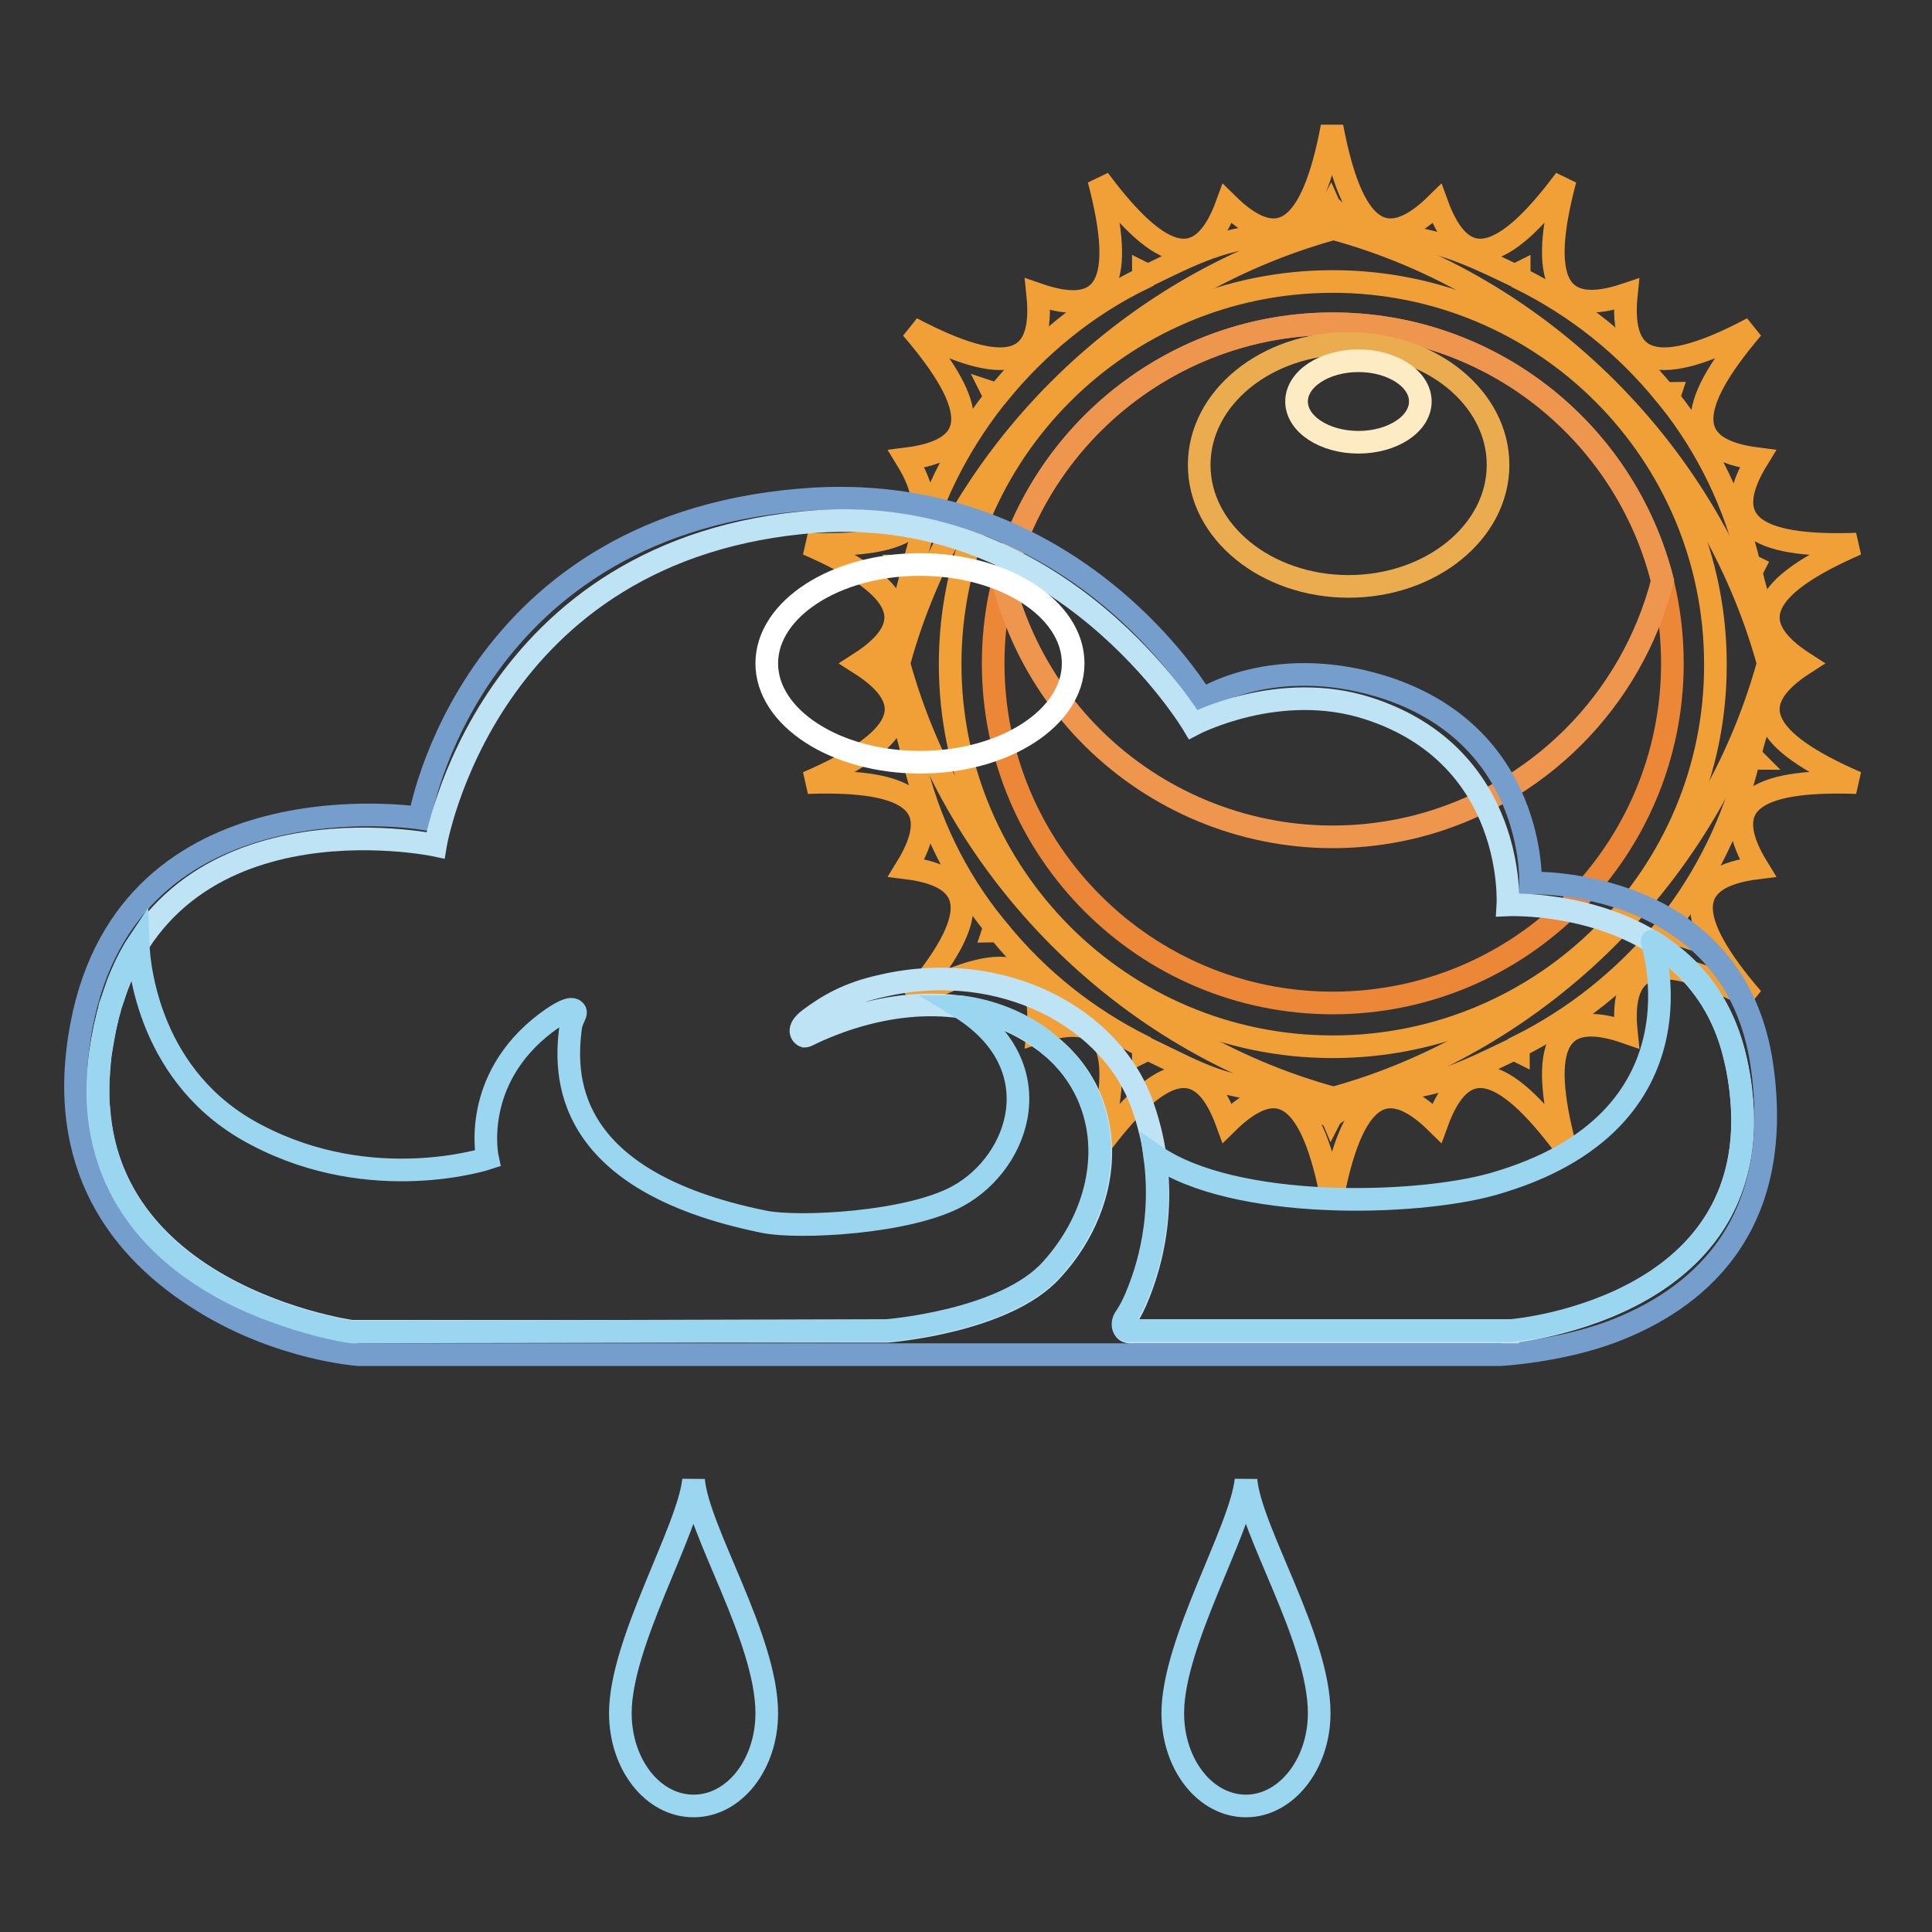 <?xml version="1.0" encoding="utf-8"?>
<!-- Svg Vector Icons : http://www.onlinewebfonts.com/icon -->
<!DOCTYPE svg PUBLIC "-//W3C//DTD SVG 1.1//EN" "http://www.w3.org/Graphics/SVG/1.1/DTD/svg11.dtd">
<svg version="1.1" xmlns="http://www.w3.org/2000/svg" xmlns:xlink="http://www.w3.org/1999/xlink" x="0px" y="0px" viewBox="0 0 256 256" enable-background="new 0 0 256 256" xml:space="preserve">
<rect x="0" y="0" width="256" height="256" fill="#333333" stroke="none"/>
<g> <path stroke-width="3" fill-opacity="0" stroke="#f0a037"  d="M246,72.1c-14,0.5-18.2-3-13.1-11.3c-9.6-1.2-9.8-6.6-0.7-17.3c-12.4,6.6-17.7,5.1-16.7-4.5 c-9.2,3.1-11.7-1.7-8.1-15.2c-8.4,11.3-13.7,12.3-17,3.2c-6.9,6.8-11.3,3.6-13.9-10.2c-2.6,13.8-7,17-13.9,10.2 c-3.3,9.1-8.6,8.1-17-3.2c3.6,13.6,1.1,18.4-8.1,15.2c1,9.6-4.2,11.1-16.7,4.5c9.2,10.7,9,16.1-0.7,17.3c5.1,8.3,1,11.8-13.1,11.3 c12.9,5.6,15,10.6,6.9,15.8c8.2,5.2,6,10.2-6.9,15.8c14-0.5,18.2,3,13.1,11.3c9.6,1.2,9.8,6.6,0.7,17.3c12.4-6.6,17.7-5.1,16.7,4.5 c9.2-3.1,11.7,1.7,8.1,15.2c8.4-11.3,13.7-12.3,17-3.2c6.9-6.8,11.3-3.6,13.9,10.2c2.6-13.8,7-17,13.9-10.2c3.3-9.1,8.6-8.1,17,3.2 c-3.6-13.6-1.1-18.4,8.1-15.2c-1-9.6,4.2-11.1,16.7-4.5c-9.2-10.7-9-16.1,0.7-17.3c-5.1-8.3-1-11.8,13.1-11.3 c-12.9-5.6-15-10.6-6.9-15.8C231,82.7,233.1,77.7,246,72.1z M176.7,145.5c-27.6-7.5-50-30-57.6-57.6c7.5-27.6,30-50,57.6-57.6 c27.6,7.5,50,30,57.6,57.6C226.7,115.5,204.3,137.9,176.7,145.5z"/> <path stroke-width="3" fill-opacity="0" stroke="#f0a037"  d="M235.5,87.9c0-0.6-2.1-4.8-2.2-5.4c-0.1-3.5-0.6-3.5-1.3-6.9c0.2-0.2,0.3-0.3,0.4-0.5 c-0.2-0.1-0.4-0.2-0.6-0.2c-1.9-8.1-5.5-15.6-10.7-22.1c0.1-0.2,0.1-0.4,0.2-0.7c-0.2,0-0.5,0.1-0.7,0.1 c-5.2-6.4-11.7-11.6-19.2-15.3c-0.1-0.2-0.1-0.4-0.1-0.7c-0.2,0.1-0.4,0.2-0.6,0.3c-7.3-3.5-11.5-5.4-20.1-5.5 c-0.1-0.2-4.1-3.3-4.2-3.5c-0.1,0.2-4.6,3.3-4.8,3.5c-8.6,0.1-12.3,2-19.5,5.5c-0.2-0.1-0.4-0.2-0.6-0.3c0,0.2-0.1,0.4-0.1,0.7 c-7.4,3.6-13.9,8.9-19.1,15.3c-0.2,0-0.4,0-0.7-0.1c0.1,0.2,0.1,0.4,0.2,0.7c-5.1,6.5-8.8,14-10.7,22c-0.2,0.1-0.4,0.2-0.6,0.2 c0.2,0.2,0.3,0.3,0.4,0.5c-0.8,3.5-1.2,3.8-1.3,7.5c0,0.5-2.2,4.3-2.2,4.8c0,0.5,2.2,4.8,2.2,5.2c0.1,3.7,0.6,3.5,1.3,7 c-0.2,0.2-0.3,0.3-0.4,0.5c0.2,0.1,0.4,0.2,0.6,0.2c1.9,8.1,5.5,15.6,10.7,22c-0.1,0.2-0.1,0.4-0.2,0.7c0.2,0,0.5-0.1,0.7-0.1 c5.2,6.4,11.7,11.6,19.1,15.3c0.1,0.2,0.1,0.4,0.1,0.7c0.2-0.1,0.4-0.2,0.6-0.3c7.3,3.5,10.1,5.4,18.6,5.5c0.1,0.2,5.5,3.3,5.6,3.5 c0.1-0.2,4.7-3.3,4.8-3.5c8.6-0.1,12.2-2,19.5-5.5c0.2,0.1,0.4,0.2,0.6,0.3c0-0.2,0.1-0.4,0.1-0.7c7.4-3.7,13.9-8.9,19.2-15.3 c0.2,0,0.4,0,0.7,0.1c-0.1-0.2-0.1-0.4-0.2-0.7c5.1-6.5,8.8-14,10.7-22c0.2-0.1,0.4-0.2,0.6-0.2c-0.2-0.2-0.3-0.3-0.4-0.5 c0.8-3.5,1.2-3.2,1.3-6.9C233.4,92.8,235.5,88.4,235.5,87.9L235.5,87.9z M176.6,138.7c-28,0-50.7-22.7-50.7-50.7 c0-28,22.7-50.7,50.7-50.7c28,0,50.7,22.7,50.7,50.7C227.4,115.9,204.7,138.7,176.6,138.7z"/> <path stroke-width="3" fill-opacity="0" stroke="#eb8737"  d="M131.6,87.9c0,24.9,20.2,45,45,45c24.9,0,45-20.2,45-45c0-24.9-20.2-45-45-45 C151.8,42.9,131.6,63,131.6,87.9z"/> <path stroke-width="3" fill-opacity="0" stroke="#ee964e"  d="M176.6,42.9c-20.6,0-38.6,14-43.7,34c6.1,24.1,30.6,38.7,54.8,32.6c16-4.1,28.5-16.6,32.6-32.6 C215.2,56.9,197.3,42.9,176.6,42.9L176.6,42.9z"/> <path stroke-width="3" fill-opacity="0" stroke="#ebac50"  d="M158.9,61.6c0,8.9,8.9,16.1,19.8,16.1s19.8-7.2,19.8-16.1s-8.9-16.1-19.8-16.1S158.9,52.7,158.9,61.6z"/> <path stroke-width="3" fill-opacity="0" stroke="#fcebc3"  d="M171.8,53.2c0,3,3.7,5.4,8.2,5.4s8.2-2.4,8.2-5.4l0,0c0-3-3.7-5.4-8.2-5.4S171.8,50.2,171.8,53.2z"/> <path stroke-width="3" fill-opacity="0" stroke="#759ecc"  d="M55.6,108.4c0,0-38.5-6-44.8,27.5c-3.5,18.5,5.1,29.8,16.2,36.6c10.2,6.3,20.5,7,20.5,7h151.3 c0,0,7.7-0.4,14.7-3c10.9-4.1,23-13.4,20-35.1c-3.5-25.3-30.7-24.4-30.7-24.4s0.8-19.8-19.9-26.1c-14.3-4.3-23.6,1.8-23.6,1.8 s-16.6-28.5-51.3-26.6C62.2,68.8,55.6,108.4,55.6,108.4L55.6,108.4z"/> <path stroke-width="3" fill-opacity="0" stroke="#bee3f4"  d="M230.2,141.5c-4.3-22.8-30.4-21.6-30.4-21.6s1.2-19.6-18.4-26C169.5,90,158.1,96,158.1,96 s-17.3-29.2-49.9-26.9C64.3,72.3,57.7,112,57.7,112s-36.9-7.8-43.8,24.2c-7.5,34.7,32.7,40.2,32.7,40.2h71c0,0,15.6-1.2,21.8-8.1 c8.6-9.3,9-23.1-1.1-30.4c-9.1-6.7-20.1-5.2-27.9-2.2c-3.1,1.2-3.4,1.6-3.8,1.6c-0.3-0.1-1.2-0.9,0.7-2.3c2.3-1.7,5-3.4,9.7-4.4 c15.7-3.6,30.5,4.2,34.5,16.2c2.9,8.4,2.5,17.5-1,25.6c-1.1,2.5-1.6,2.4-1.6,3.3c0,1,1.2,0.8,1.2,0.8h50.2 C200.4,176.3,236.3,173.4,230.2,141.5L230.2,141.5z"/> <path stroke-width="3" fill-opacity="0" stroke="#9ad6f0"  d="M117.5,176.3c0,0,15.6-1.2,21.8-8.1c5.7-6.3,7.8-14.5,5.5-21.4c-0.8-2.5-2.2-4.8-4-6.7 c-0.1-0.2-0.3-0.3-0.4-0.4c-0.2-0.2-0.4-0.4-0.6-0.6c-0.5-0.4-1-0.8-1.5-1.3c-3.2-2.4-7-3.9-11-4.4h-0.2 c12.4,7.6,8.2,20.5-0.2,25.1c-6.6,3.6-21.1,4.3-25.6,3.4c-27.3-5.5-26.4-20-25.7-25.7c0.2-1.5,1.1-2,0.4-2.4 c-0.7-0.4-2.8,1.1-3.6,1.7c-10.1,7.6-7.8,18-7.8,18s-15.2,5-30.6-3.1C19.7,143,18.4,127.9,18.3,125l-0.4,0.6 c-0.4,0.7-1,1.7-1.6,3.1c-0.2,0.5-0.5,1.1-0.7,1.7c-0.1,0.2-0.1,0.4-0.2,0.6c-0.2,0.6-0.4,1.3-0.7,2c-0.1,0.2-0.2,0.5-0.2,0.8 c-0.2,0.6-0.3,1.3-0.5,2c-0.2,1-0.4,2.1-0.6,3.3c-0.2,1-0.2,1.9-0.3,2.8c0,0.1,0,0.2,0,0.3c-0.1,0.7-0.1,1.5-0.1,2.2v0.9 c0,0.5,0,1,0.1,1.5c1.7,25.4,33.5,29.7,33.5,29.7L117.5,176.3L117.5,176.3L117.5,176.3z M230.9,147.2c-0.1-1.9-0.3-3.8-0.7-5.7 c-0.1-0.5-0.2-0.9-0.3-1.3l-0.1-0.4c-0.1-0.3-0.1-0.5-0.2-0.8c-1.5-5.5-4.4-9.5-7.9-12.3c-0.9-0.7-1.8-1.4-2.8-2 c-0.1-0.1,8.1,23.9-21.1,32.2c-10.3,2.9-34.3,3.5-44.8-3.8c0.9,6.5,0,13.1-2.6,19.1c-1.1,2.5-1.6,2.4-1.6,3.3c0,1,1.2,0.8,1.2,0.8 h50.2C200.4,176.3,231.9,173.7,230.9,147.2L230.9,147.2z"/> <path stroke-width="3" fill-opacity="0" stroke="#ffffff"  d="M101.6,87.9c0,7.2,9.1,13.1,20.3,13.1c11.2,0,20.3-5.9,20.3-13.1c0,0,0,0,0,0c0-7.2-9.1-13.1-20.3-13.1 C110.7,74.8,101.6,80.7,101.6,87.9C101.6,87.9,101.6,87.9,101.6,87.9z"/> <path stroke-width="3" fill-opacity="0" stroke="#9ad6f0"  d="M165.1,196.1c-0.7,6.7-9.7,21.5-9.7,30.9c0,6.8,4.3,12.3,9.7,12.3c5.3,0,9.7-5.5,9.7-12.3 C174.8,217.1,165.7,202.9,165.1,196.1z M91.9,196.1c-0.7,6.7-9.7,21.5-9.7,30.9c0,6.8,4.3,12.3,9.7,12.3s9.7-5.5,9.7-12.3 C101.6,217.1,92.5,202.9,91.9,196.1z"/></g>
</svg>